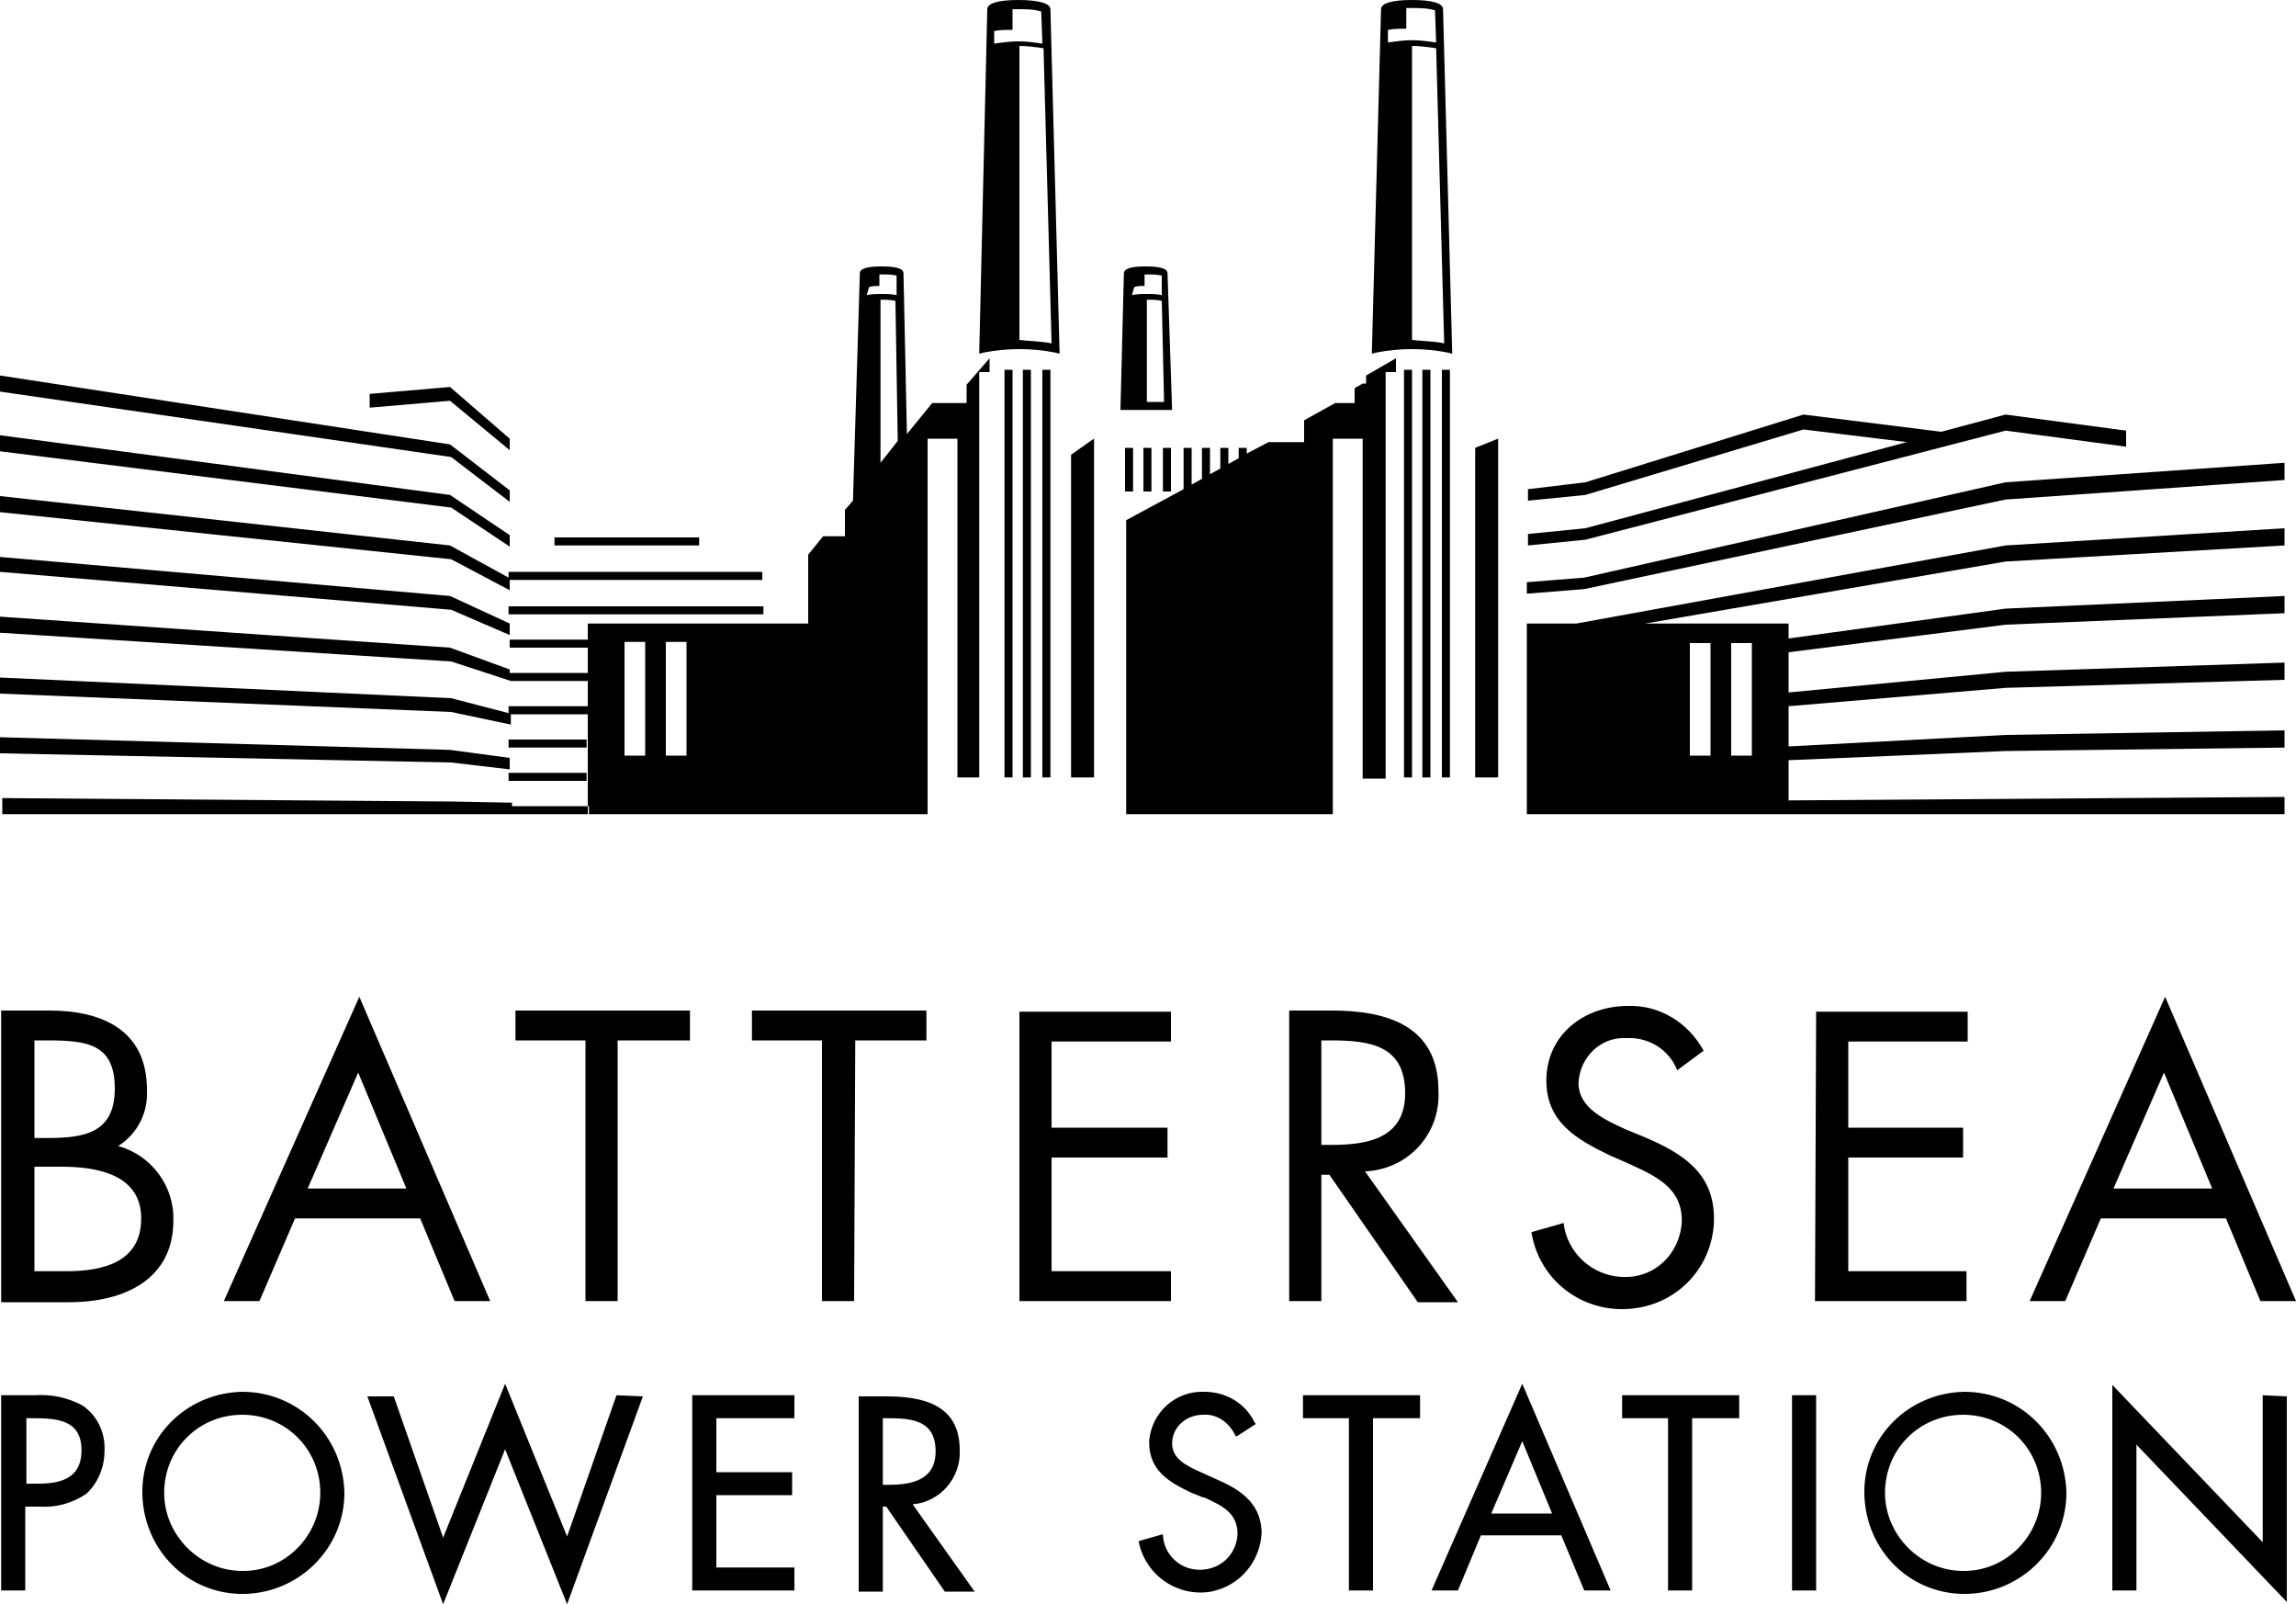 <?xml version="1.0" encoding="UTF-8"?> <svg xmlns="http://www.w3.org/2000/svg" xmlns:xlink="http://www.w3.org/1999/xlink" version="1.1" id="Layer_1" x="0px" y="0px" viewBox="0 0 200 139.7" style="enable-background:new 0 0 200 139.7;" xml:space="preserve"> <g id="Layer_2_00000176737135467368767470000008552346463825901488_"> <g id="Layer_1-2"> <path d="M0.1,88h4.2c4.6,0,8.5,1.7,8.5,6.9c0.1,2-0.8,3.8-2.5,4.9c2.9,0.8,4.9,3.5,4.8,6.5c0,5-4.1,7.1-9.1,7.1H0.1V88z M3,99.1 h1.1c3.2,0,5.9-0.4,5.9-4.3s-2.4-4.2-5.9-4.2H3V99.1z M3,110.7h2.8c3.2,0,6.5-0.8,6.5-4.6s-3.8-4.5-6.9-4.5H3V110.7z M25.7,106.1 l-3.1,7.2h-3.1l11.8-26.5l11.4,26.5h-3.1l-3-7.2L25.7,106.1z M31.2,93.4l-4.4,10.1h8.6L31.2,93.4z M53.9,90.6h6.2V88H44.9v2.6H51 v22.7h2.8V90.6H53.9z M74.5,90.6h6.2V88H65.5v2.6h6.1v22.7h2.8L74.5,90.6L74.5,90.6z M88.8,113.3H102v-2.6H91.6v-9.9h10.1v-2.6 H91.6v-7.5H102v-2.6H88.8V113.3z M115.1,113.3h-2.8V88h3.7c4.8,0,9.3,1.3,9.3,7c0.2,3.7-2.6,6.8-6.3,7c0,0-0.1,0-0.1,0l8.1,11.4 h-3.5l-7.7-11.1h-0.7V113.3z M115.1,99.7h0.9c3.2,0,6.4-0.6,6.4-4.5c0-4.2-3.1-4.6-6.5-4.6h-0.8V99.7z M148.4,91.5 c-1.3-2.4-3.8-4-6.6-3.9c-3.8,0-7.1,2.5-7.1,6.5c0,3.6,2.6,5.1,5.5,6.5l1.6,0.7c2.4,1.1,4.7,2.1,4.7,5c-0.1,2.8-2.3,5-5.1,4.9 c0,0-0.1,0-0.1,0c-2.6-0.1-4.8-2.1-5.1-4.7l-2.8,0.8c0.7,4.4,4.8,7.3,9.2,6.6c3.9-0.6,6.7-3.9,6.7-7.8c0-4-2.8-5.7-6.1-7.1 l-1.7-0.7c-1.7-0.8-4-1.8-4-4c0.1-2.2,1.9-4,4.1-3.9c0,0,0.1,0,0.1,0c1.9-0.1,3.7,1,4.4,2.8L148.4,91.5z M158.1,113.3h13.2v-2.6 H161v-9.9h10v-2.6h-10v-7.5h10.4v-2.6h-13.2L158.1,113.3L158.1,113.3z M183,106.1l-3.1,7.2h-3.1l11.8-26.5l11.4,26.5h-3.1l-3-7.2 H183z M188.5,93.4l-4.4,10.1h8.6L188.5,93.4z M7.2,122.4c-1.3-0.7-2.7-1-4.2-0.9H0.1v17h2.1v-7.3h1.2c1.5,0.1,2.9-0.3,4.1-1.1 c1-0.9,1.6-2.3,1.6-3.7C9.2,124.8,8.5,123.3,7.2,122.4z M7.1,126.3c0,2-1.2,2.9-3.7,2.9H2.3v-5.7h0.6 C5.1,123.5,7.1,123.7,7.1,126.3z M21.1,121.2c-4.9,0.1-8.8,4-8.7,8.9c0.1,4.9,4,8.8,8.9,8.7c4.8-0.1,8.7-4,8.7-8.8 C29.9,125.1,26,121.2,21.1,121.2z M27.9,130c0,3.7-3,6.8-6.7,6.8c0,0-0.1,0-0.1,0c-3.7,0-6.8-3.1-6.8-6.8c0-3.8,3-6.8,6.8-6.8 C24.9,123.2,27.9,126.2,27.9,130z M53.7,121.5l-4.3,12.3L44,120.5l-5.4,13.4l-4.3-12.3H32l6.6,18.1l5.4-13.5l5.4,13.5l6.6-18.1 L53.7,121.5L53.7,121.5z M69.2,123.5v-2h-8.9v17h8.9v-2h-6.8v-6.3H69v-2h-6.6v-4.7H69.2z M79.5,131c2.4-0.2,4.2-2.3,4.1-4.7 c0-3.2-2-4.7-6.3-4.7h-2.5v17h2.1v-7.4h0.3l5.1,7.4h2.6L79.5,131z M76.9,123.5h0.4c2.2,0,4.2,0.2,4.2,2.9c0,2.5-2.1,2.9-4.1,2.9 h-0.5V123.5z M105.7,128.7l-1.1-0.5c-1.1-0.5-2.5-1.1-2.5-2.5c0-1.4,1.2-2.5,2.7-2.5c0,0,0,0,0,0c1.2-0.1,2.3,0.7,2.8,1.8l0.1,0.1 l1.7-1.1l-0.1-0.1c-0.8-1.7-2.5-2.7-4.4-2.7c-2.5-0.1-4.6,1.8-4.8,4.3c0,0,0,0.1,0,0.1c0,2.5,1.8,3.5,3.7,4.4l1,0.4h0.1 c1.5,0.7,2.9,1.3,2.9,3.2c-0.1,1.8-1.5,3.1-3.3,3.1c-1.7,0-3.1-1.3-3.2-3v-0.1l-2.1,0.6v0.1c0.6,2.9,3.4,4.8,6.3,4.3 c2.5-0.5,4.3-2.6,4.4-5.2C109.8,130.7,107.8,129.6,105.7,128.7z M113.5,121.5v2h4v15h2.1v-15h4.1v-2H113.5z M132.6,120.5l-7.9,18 h2.3l2-4.8h7l2,4.8h2.3L132.6,120.5z M132.6,125.5l2.6,6.3h-5.3L132.6,125.5z M141.3,121.5v2h4v15h2.1v-15h4.1v-2H141.3z M156.1,138.5h2.1v-17h-2.1V138.5z M171.1,121.2c-4.9,0.1-8.8,4-8.7,8.9c0.1,4.9,4,8.8,8.9,8.7c4.8-0.1,8.7-4,8.7-8.8 C179.9,125.1,176,121.2,171.1,121.2z M177.8,130c0,3.7-3,6.8-6.7,6.8c0,0-0.1,0-0.1,0c-3.7,0-6.8-3.1-6.8-6.8c0-3.8,3-6.8,6.8-6.8 S177.8,126.2,177.8,130z M197.1,121.5v12.8L184,120.6v17.9h2.1v-12.7l13.1,13.7v-17.9L197.1,121.5L197.1,121.5z"></path> <path d="M51.2,56.4h-6.8v-0.7h6.8V56.4z M44.3,65.1h6.8v-0.7h-6.8V65.1z M44.4,39.2v-1l-5.2-4.5l-7,0.6v1.2l7-0.6L44.4,39.2z M44.4,43.7v-1l-5.2-4L0,32.7v1.4l39.3,5.7L44.4,43.7z M174.7,37.5l10.5,1.4v-1.4l-10.5-1.4l-5.6,1.5l-12-1.5l-19,5.9l-5,0.6v1 l5-0.5l19-5.7l9,1.1l-28,7.5l-5,0.5v1l5-0.5L174.7,37.5z M60.8,46.8H48.3v0.7h12.6v-0.7H60.8z M44.4,51.4v-0.9h22v-0.7H44.3v0.5 l-5.1-2.8L0,43.2v1.4l39.3,4.1L44.4,51.4z M44.3,53.5h22.2v-0.7H44.3L44.3,53.5z M44.4,58.6v-0.3l-5.2-1.9L0,53.7v1.4l39.3,2.5 l5.2,1.7h6.7v-0.7L44.4,58.6z M44.3,68h6.8v-0.7h-6.8V68z M44.3,61.5v0.6l-5-1.3L0,59v1.4L39.3,62l5.2,1.1v-0.9h6.7v-0.7 L44.3,61.5z M44.4,55.3v-1l-5.2-2.4L0,48.5v1.3l39.3,3.3L44.4,55.3z M44.4,67v-1l-5.2-0.7L0,64.2v1.4l39.3,0.8L44.4,67z M44.4,47.6v-1l-5.2-3.5L0,37.9v1.4l39.3,4.9L44.4,47.6z M51.2,70.2h-6.6v-0.3l-5.2-0.1L0.2,69.5v1.4h51.1v-0.7L51.2,70.2z M123.9,67.7h0.7V32.2h-0.7V67.7z M118.7,33.4l-0.7,0.4v1.3h-1.7l-2.7,1.5v1.9h-3.1l-1.9,1V39h-0.7v0.9l-0.9,0.5V39h-0.7v1.8 l-0.9,0.5V39h-0.7v2.7l-0.9,0.5V39h-0.7v3.6l-5,2.7v25.6h18V38.2h2.6v29.6h2V32.4h0.9v-1.2l-2.6,1.5v0.7L118.7,33.4z M125.6,67.7 h0.7V32.2h-0.7V67.7z M122.3,67.7h0.7V32.2h-0.7V67.7z M174.7,42L138,50.3l-5,0.4v1l5-0.4l36.7-7.8l24.3-1.7v-1.5L174.7,42z M174.7,47.5L199,46v1.5l-24.3,1.4l-31.4,5.4h12.5v1.3l18.9-2.6l24.3-1.1v1.5l-24.3,1l-18.9,2.4v3.5l18.9-1.8l24.3-0.8v1.5 l-24.3,0.7l-18.9,1.6V65l18.9-1l24.3-0.4v1.5l-24.3,0.3l-18.9,0.8v3.5l43.2-0.3v1.5h-66V54.3h4.3L174.7,47.5z M150.8,65.8h1.8V56 h-1.8V65.8z M147.2,65.8h1.8V56h-1.8V65.8z M125.7,0.8l0.8,30l-0.4-0.1c-2-0.4-4.2-0.4-6.2,0l-0.4,0.1v-0.1l0.8-29.9 c0-0.5,0.9-0.8,2.7-0.8S125.7,0.3,125.7,0.8z M123,3.5c0.7,0,1.4,0.1,2.1,0.2L125,0.9c-0.7-0.2-1.3-0.2-2-0.2h-0.5v1.8 c-0.5,0-1.1,0-1.6,0.1v1.1C121.6,3.6,122.3,3.5,123,3.5z M125.8,29.9l-0.7-25.7C124.4,4.1,123.7,4,123,4v25.6 C123.7,29.7,124.9,29.7,125.8,29.9z M128.5,67.7h2V38.2l-2,0.8V67.7z M98.7,39H98v3.8h0.7V39z M87.5,67.7h0.7V32.2h-0.7V67.7z M90.8,67.7h0.7V32.2h-0.7V67.7z M89.1,67.7h0.7V32.2h-0.7V67.7z M84.2,33.5l2-2.3v1.2h-0.9v35.3h-1.9V38.2h-2.6v32.7H51.2V54.3 h19.2v-6l1.3-1.6h1.9v-2.3l0.7-0.8l0.6-19.8c0-0.4,0.6-0.6,1.9-0.6s1.9,0.2,1.9,0.6l0.3,14l2.2-2.7h3 C84.2,35.1,84.2,33.5,84.2,33.5z M56.2,55.9h-1.8v9.9h1.8L56.2,55.9z M59.8,55.9H58v9.9h1.8L59.8,55.9z M78,26.2 c-0.4-0.1-0.9-0.1-1.3-0.1v14.2l1.5-1.9L78,26.2z M75.5,25.7c0.4-0.1,0.9-0.1,1.3-0.1c0.4,0,0.9,0,1.3,0.1V24 c-0.4-0.1-0.8-0.1-1.2-0.1h-0.3v1c-0.3,0-0.6,0-0.9,0.1L75.5,25.7z M91.5,0.8l0.8,30l-0.4-0.1c-2-0.4-4.2-0.4-6.2,0l-0.4,0.1v-0.1 L86,0.8C86,0.3,86.9,0,88.7,0S91.5,0.3,91.5,0.8z M86.6,3.8c0.7-0.1,1.4-0.2,2.1-0.2c0.7,0,1.4,0.1,2.1,0.2L90.7,1 c-0.7-0.2-1.3-0.2-2-0.2h-0.5v1.8c-0.5,0-1.1,0-1.6,0.1V3.8z M91.6,29.9L90.9,4.2C90.2,4.1,89.5,4,88.8,4v25.6 C89.5,29.7,90.6,29.7,91.6,29.9z M102.1,35.7h-4.5l0.3-11.9c0-0.4,0.6-0.6,1.9-0.6s1.9,0.2,1.9,0.6L102.1,35.7z M98.6,25.7 c0.4-0.1,0.9-0.1,1.3-0.1c0.4,0,0.9,0,1.3,0.1V24c-0.4-0.1-0.8-0.1-1.2-0.1h-0.3v1c-0.3,0-0.6,0-0.9,0.1L98.6,25.7z M101.4,35 l-0.2-8.8c-0.4-0.1-0.9-0.1-1.3-0.1V35H101.4z M100.3,39h-0.7v3.8h0.7V39z M102,39h-0.7v3.8h0.7V39z M93.3,39.6v28.1h2V38.2 L95,38.4L93.3,39.6z"></path> </g> </g> </svg> 